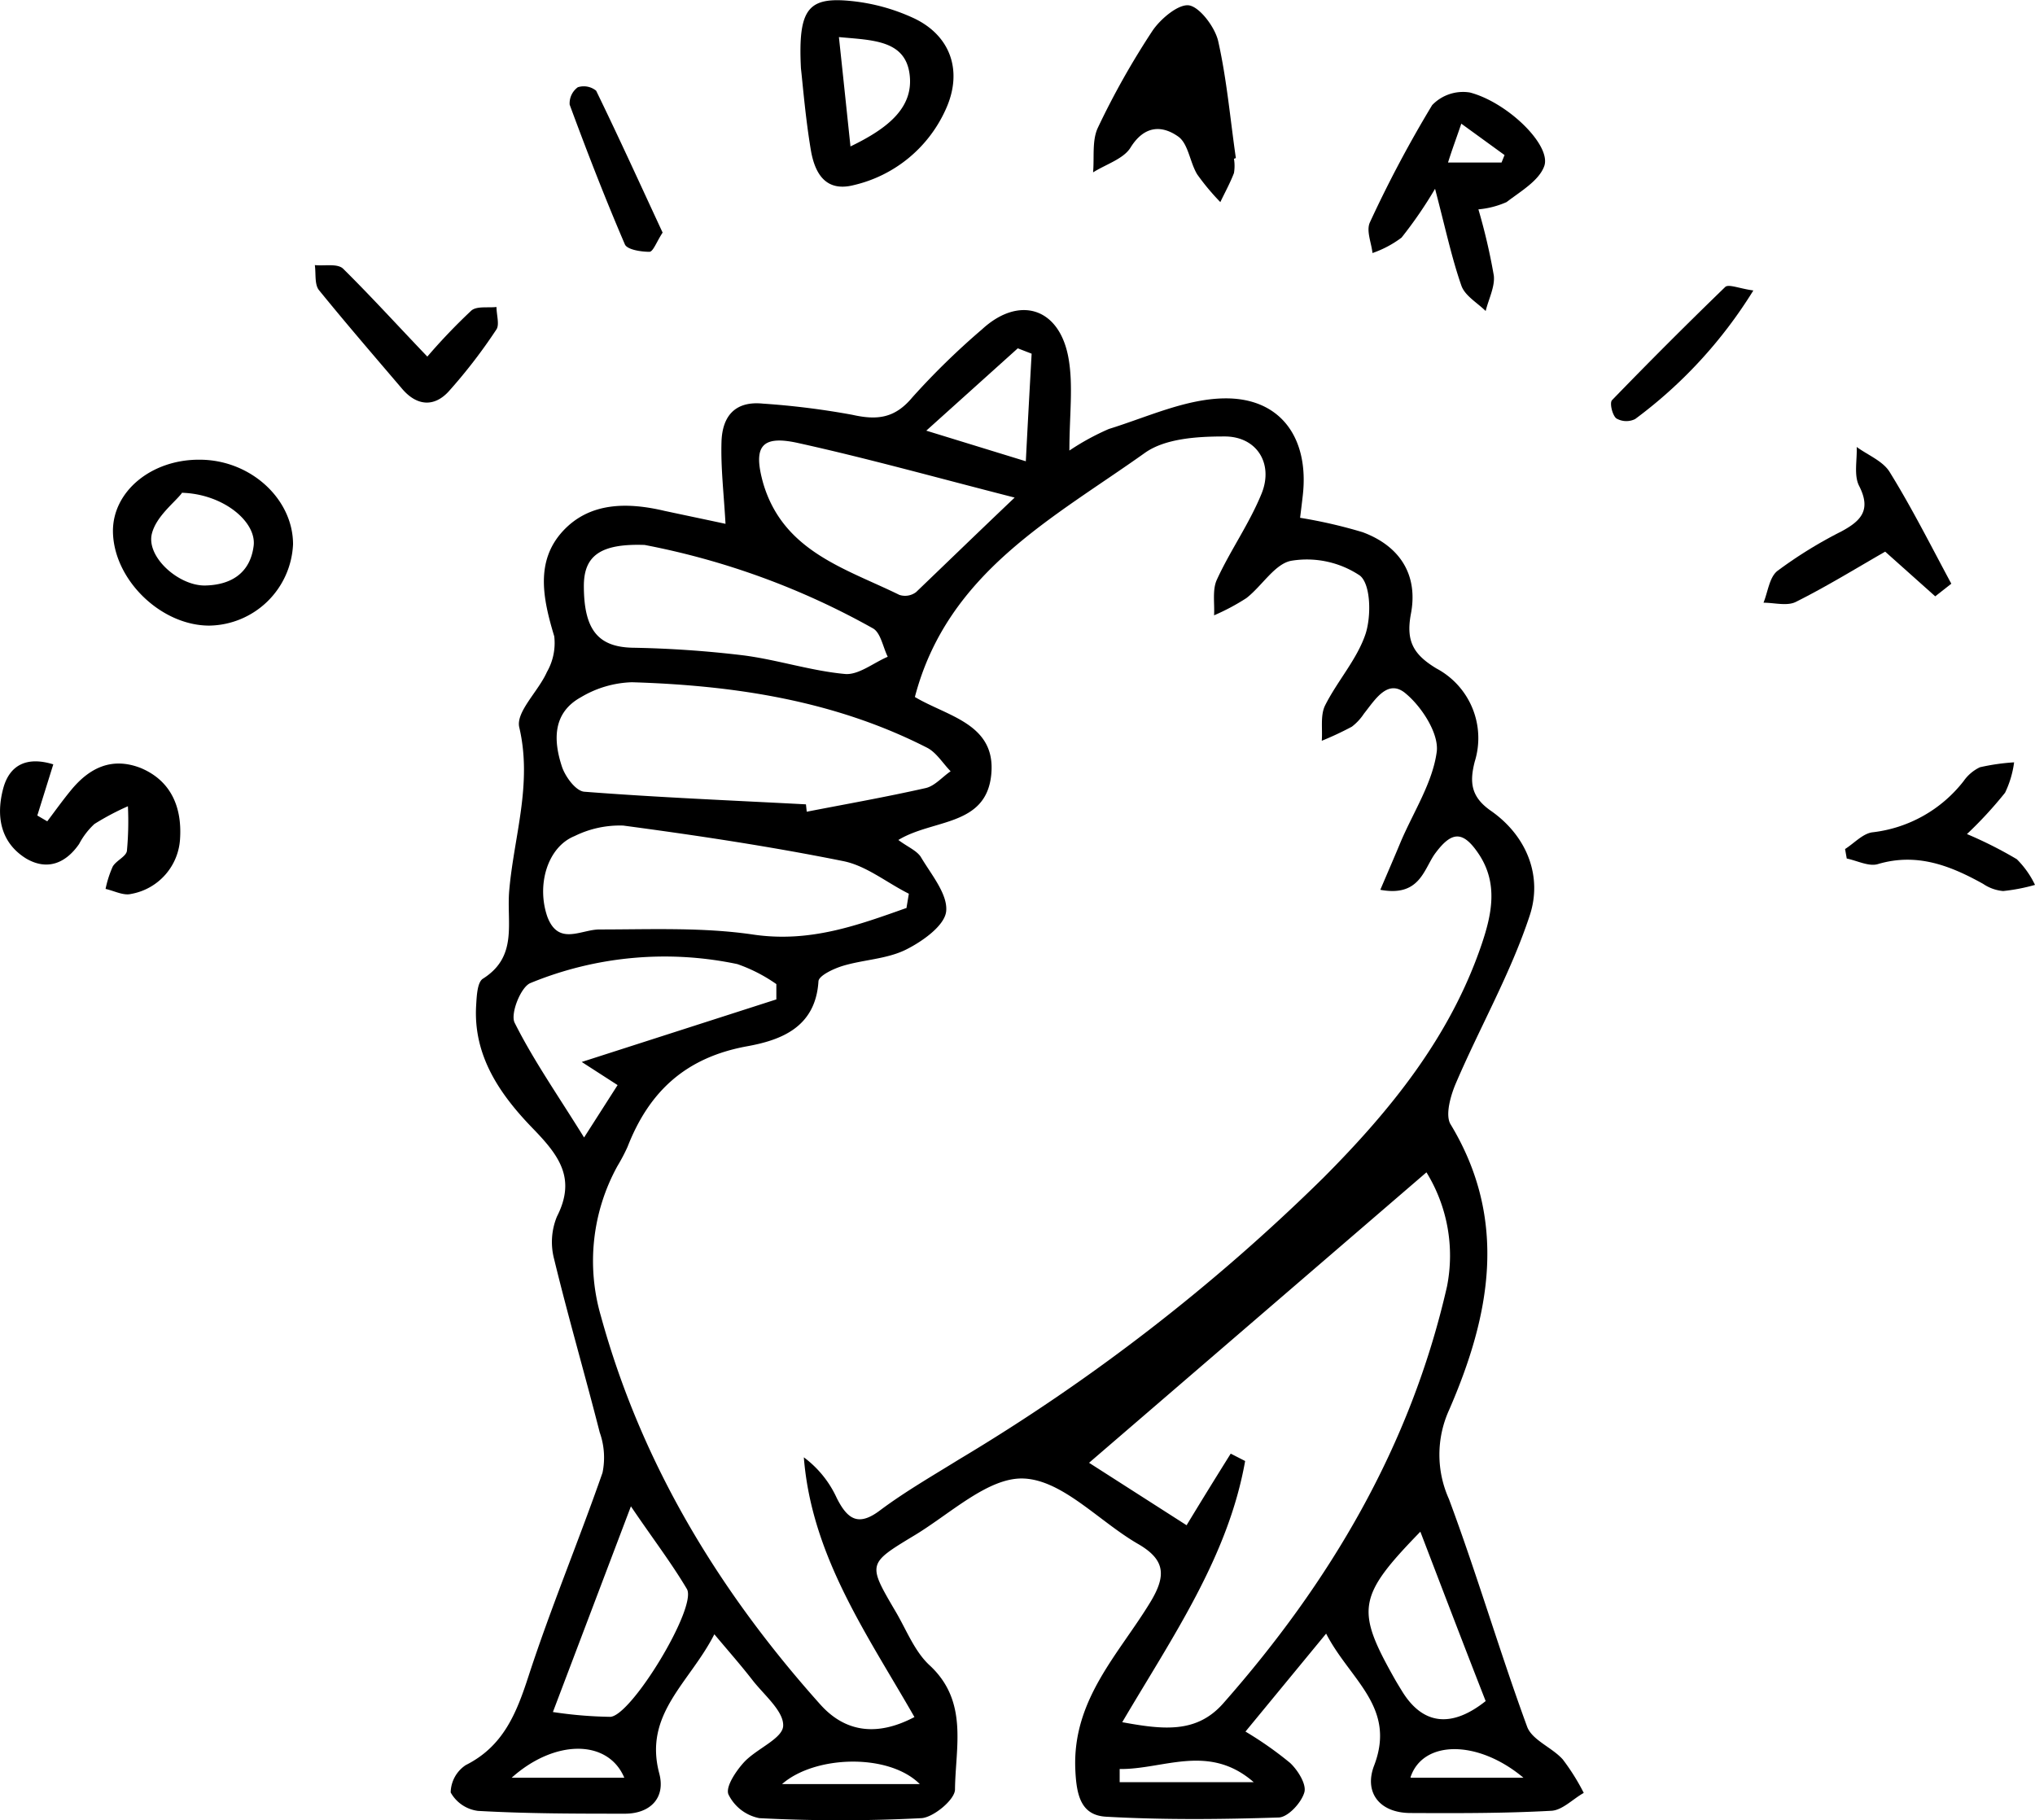 <svg xmlns="http://www.w3.org/2000/svg" viewBox="0 0 182.15 162.94"><g id="&#x56FE;&#x5C42;_2" data-name="&#x56FE;&#x5C42; 2"><g id="&#x56FE;&#x5C42;_1-2" data-name="&#x56FE;&#x5C42; 1"><g id="_8hqIot.tif" data-name="8hqIot.tif"><path d="M64.94,46.89c-.15-2.7-.43-5-.36-7.33s1.23-3.68,3.71-3.43a70.38,70.38,0,0,1,8,1c2.23.5,3.81.32,5.38-1.57a66.26,66.26,0,0,1,6.23-6.08c3.32-3.06,6.94-1.95,7.74,2.58.44,2.47.08,5.08.08,8.27a22.15,22.15,0,0,1,3.53-1.93c3.42-1.06,6.89-2.7,10.36-2.74,5.07-.06,7.58,3.61,7,8.69-.07.63-.15,1.26-.24,2a43.75,43.75,0,0,1,5.6,1.29c3.34,1.24,5,3.83,4.31,7.35-.44,2.41.23,3.6,2.3,4.85A7.06,7.06,0,0,1,132,68.18c-.47,1.84-.35,3.15,1.45,4.4,3.22,2.25,4.64,5.86,3.47,9.38-1.69,5.13-4.42,9.92-6.57,14.92-.5,1.14-1,2.89-.53,3.73,5.23,8.62,3.55,17.19-.13,25.64a9.66,9.66,0,0,0,0,7.93c2.51,6.73,4.53,13.64,7,20.38.44,1.2,2.22,1.85,3.19,2.93a19.56,19.56,0,0,1,1.88,3c-1,.56-1.91,1.55-2.91,1.6-4.18.23-8.38.22-12.58.2-2.81,0-4.2-1.86-3.27-4.26,2-5.24-2.17-7.66-4.3-11.8L111.48,155a32.12,32.12,0,0,1,4,2.81c.69.65,1.48,1.91,1.27,2.63-.26.92-1.45,2.22-2.29,2.25-5.15.17-10.32.22-15.46-.07-2.22-.13-2.65-1.86-2.75-4.23-.27-6.27,3.9-10.33,6.73-15,1.43-2.37,1.32-3.79-1.14-5.2-3.45-2-6.69-5.66-10.16-5.84-3.22-.17-6.68,3.23-10,5.19-4,2.42-4,2.48-1.57,6.62,1,1.67,1.72,3.63,3.09,4.9,3.5,3.23,2.32,7.32,2.28,11.12,0,.91-1.93,2.5-3,2.57a140.45,140.45,0,0,1-14.51,0,3.91,3.91,0,0,1-2.77-2.13c-.27-.68.67-2.08,1.39-2.87,1.11-1.21,3.45-2.11,3.51-3.25.07-1.32-1.71-2.77-2.75-4.11s-2-2.42-3.41-4.1c-2.22,4.36-6.35,7.12-4.93,12.46.58,2.18-.8,3.57-3,3.6-4.41,0-8.82,0-13.22-.25a3.26,3.26,0,0,1-2.45-1.65A3,3,0,0,1,41.69,158c3.37-1.69,4.54-4.64,5.63-8,2-6.13,4.49-12.09,6.61-18.17a6.72,6.72,0,0,0-.25-3.61c-1.32-5.18-2.82-10.32-4.08-15.51a6,6,0,0,1,.25-3.81c1.73-3.39.21-5.44-2.09-7.82-2.92-3-5.42-6.49-5.14-11.09.05-.83.1-2.06.6-2.38,3.17-2,2.11-5,2.36-7.89.42-4.86,2.09-9.53.9-14.61-.33-1.37,1.71-3.23,2.47-4.95a5.2,5.2,0,0,0,.66-3.2c-1-3.32-1.74-6.72.8-9.45,2.4-2.57,5.76-2.56,9.07-1.78C61.3,46.12,63.13,46.5,64.94,46.89Zm58.61,32.76c.72-1.69,1.29-3,1.85-4.35,1.14-2.66,2.83-5.25,3.2-8,.21-1.62-1.32-4-2.74-5.19-1.63-1.43-2.78.53-3.78,1.78A4.72,4.72,0,0,1,121,65.05a28.66,28.66,0,0,1-2.69,1.26c.08-1.06-.14-2.26.29-3.15,1.1-2.2,2.87-4.14,3.63-6.42.52-1.6.47-4.44-.51-5.22a8.54,8.54,0,0,0-6.1-1.33c-1.49.24-2.65,2.26-4.06,3.35a19.45,19.45,0,0,1-2.89,1.54c.06-1.07-.17-2.28.25-3.19,1.2-2.62,2.9-5,4-7.7s-.44-5.16-3.37-5.12c-2.39,0-5.25.18-7.06,1.46-8.22,5.86-17.68,10.7-20.6,21.86,2.92,1.75,7.32,2.4,6.83,7s-5.22,3.92-8.31,5.8c.83.62,1.61.93,2,1.5.93,1.58,2.44,3.35,2.28,4.89-.14,1.29-2.15,2.71-3.63,3.44-1.69.83-3.75.88-5.59,1.43-.84.25-2.18.88-2.21,1.39C73,92,69.84,93.12,66.85,93.66c-5.44,1-8.73,4-10.68,9a16.41,16.41,0,0,1-.9,1.71,17.61,17.61,0,0,0-1.49,13.42c3.64,13.25,10.56,24.63,19.64,34.78,2.26,2.53,5.13,2.87,8.43,1.13-4.2-7.35-9.2-14.38-9.9-23.25a9.39,9.39,0,0,1,2.94,3.63c1,2,2,2.56,3.93,1.08,2.23-1.66,4.66-3.06,7-4.51a172.77,172.77,0,0,0,32.6-25.19c6.05-6.07,11.38-12.64,14.19-20.9.92-2.71,1.5-5.45-.22-8.07-1.45-2.19-2.47-2.11-4,0C127.41,77.94,127,80.29,123.55,79.65Zm-13.39,50.47,1.29.66c-1.51,8.56-6.49,15.72-11,23.38,3.7.68,6.63,1,9-1.64,9.61-10.89,16.82-23.08,20.07-37.37a14.21,14.21,0,0,0-1.84-10.21l-30.2,26,8.73,5.59C107.67,134.12,108.91,132.12,110.16,130.12ZM72.14,72l.07.66c3.55-.69,7.12-1.32,10.66-2.12.81-.19,1.48-1,2.22-1.5-.7-.71-1.27-1.68-2.11-2.11-8.29-4.23-17.26-5.58-26.42-5.86A9.45,9.45,0,0,0,52,62.41c-2.54,1.4-2.48,3.86-1.7,6.22.3.9,1.24,2.18,2,2.24C58.89,71.38,65.52,71.65,72.14,72Zm9,9.26L81.35,80c-2-1-3.81-2.51-5.88-2.92-6.51-1.31-13.09-2.3-19.68-3.18a9.13,9.13,0,0,0-4.36.94C49,75.82,48,79.23,49,82.08c1,2.61,3,1.12,4.66,1.12,4.6,0,9.26-.21,13.78.46C72.52,84.4,76.78,82.82,81.18,81.26ZM57.7,48.78c-4-.14-5.43,1-5.44,3.65,0,3.94,1.27,5.47,4.33,5.55a96.44,96.44,0,0,1,9.92.68c3.06.39,6.06,1.39,9.12,1.67,1.22.11,2.55-1,3.83-1.54-.43-.87-.63-2.15-1.32-2.54A67.85,67.85,0,0,0,57.7,48.78Zm33.12-4.24c-7.08-1.81-13.2-3.52-19.41-4.89-3.32-.73-4,.37-3.1,3.6,1.8,6.12,7.36,7.63,12.19,10A1.63,1.63,0,0,0,82,53C84.67,50.44,87.33,47.86,90.82,44.54ZM69.49,89.46l0-1.37A14.2,14.2,0,0,0,66,86.3,31.57,31.57,0,0,0,47.47,88c-.86.36-1.8,2.74-1.41,3.54,1.67,3.34,3.83,6.43,6.22,10.28l3-4.69-3.21-2.07Zm-13,45.33-7,18.46a37.56,37.56,0,0,0,5.14.43c1.9-.1,7.77-9.79,6.86-11.43C60.08,139.87,58.4,137.69,56.44,134.79Zm70.68,2.28c-5.66,5.82-5.84,7-2.33,13.22.21.37.44.74.66,1.1,1.84,3,4.41,3.32,7.48.88C131.06,147.37,129.17,142.42,127.12,137.07ZM92.34,31.66l-1.24-.48-8.19,7.37,8.91,2.74C92,37.77,92.17,34.71,92.34,31.66ZM70,159.7H82.33C79.55,156.92,72.94,157.12,70,159.7Zm30.22-1.35,0,1.18h12C108.17,156,104.11,158.42,100.17,158.35Zm-54.37.78H55.88C54.42,155.67,49.65,155.68,45.8,159.13Zm80.45,0h10.06C132.27,155.7,127.35,155.75,126.25,159.1Z"></path><path d="M132.33,18.74a53.27,53.27,0,0,1,1.38,5.93c.11,1-.47,2.11-.73,3.17-.75-.74-1.85-1.36-2.17-2.26-.87-2.49-1.42-5.1-2.36-8.68a38,38,0,0,1-3,4.37,9.46,9.46,0,0,1-2.6,1.38c-.1-.93-.58-2-.23-2.75a107.24,107.24,0,0,1,5.57-10.49,3.83,3.83,0,0,1,3.38-1.13c3.38.89,7.29,4.71,6.66,6.57-.46,1.32-2.13,2.28-3.38,3.24A7.93,7.93,0,0,1,132.33,18.74Zm-2.72-4.19h4.79l.27-.67-3.87-2.81C130.33,12.45,130,13.31,129.61,14.55Z"></path><path d="M71.69,6.11c-.27-5.42.67-6.44,4.68-6a17.44,17.44,0,0,1,5.25,1.44c3.47,1.54,4.63,4.82,3,8.31a12,12,0,0,1-8.2,6.71c-2.58.66-3.51-1.14-3.85-3.18C72.09,10.5,71.86,7.61,71.69,6.11Zm4.43,7c3.34-1.61,5.71-3.48,5.29-6.51s-3.35-3-6.32-3.28C75.43,6.48,75.74,9.45,76.12,13.06Z"></path><path d="M17.87,41.15c4.54,0,8.36,3.5,8.36,7.57A7.62,7.62,0,0,1,18.73,56c-4.33,0-8.56-4.11-8.62-8.41C10.07,44,13.54,41.12,17.87,41.15Zm-1.6,3c-.65.84-2.27,2.06-2.67,3.6-.55,2.09,2.41,4.72,4.79,4.66s4-1.17,4.31-3.52C23,46.73,20,44.21,16.27,44.11Z"></path><path d="M110.45,14.21a3.9,3.9,0,0,1,0,1.28c-.34.89-.81,1.74-1.22,2.6a21.09,21.09,0,0,1-2.07-2.48c-.66-1.09-.79-2.73-1.69-3.38-1.48-1.05-3.06-1-4.29,1-.63,1-2.2,1.48-3.34,2.2.12-1.35-.11-2.86.43-4a71,71,0,0,1,4.89-8.68c.73-1.08,2.38-2.46,3.32-2.26s2.27,1.94,2.56,3.2c.77,3.43,1.08,7,1.58,10.46Z"></path><path d="M4.77,68.42,3.34,73l.89.52c.7-.93,1.38-1.88,2.12-2.78,1.64-2,3.64-3,6.23-2,2.79,1.16,3.7,3.59,3.54,6.28a5.32,5.32,0,0,1-4.39,5c-.68.17-1.52-.28-2.28-.45a9.53,9.53,0,0,1,.64-2c.31-.54,1.19-.89,1.27-1.4a28.59,28.59,0,0,0,.09-4,23.41,23.41,0,0,0-3,1.59,6.65,6.65,0,0,0-1.37,1.79c-1.22,1.76-2.88,2.39-4.74,1.3C0,75.4-.36,73,.29,70.57.84,68.53,2.34,67.67,4.77,68.42Z"></path><path d="M173.22,53.38l-4.48-4c-2.58,1.48-5.22,3.11-8,4.5-.78.39-1.92.07-2.89.07.4-1,.53-2.29,1.25-2.85a39.16,39.16,0,0,1,5.74-3.54c1.76-.95,2.66-1.92,1.57-4.06-.49-.95-.17-2.32-.22-3.49,1,.73,2.35,1.26,2.95,2.24,2,3.23,3.7,6.62,5.52,10Z"></path><path d="M165.15,76c.82-.52,1.61-1.41,2.48-1.5a12.08,12.08,0,0,0,8.13-4.58,3.73,3.73,0,0,1,1.46-1.24,19.12,19.12,0,0,1,3.06-.44,8.9,8.9,0,0,1-.81,2.72,36.23,36.23,0,0,1-3.41,3.7,36.84,36.84,0,0,1,4.46,2.25,8.2,8.2,0,0,1,1.63,2.3,16.67,16.67,0,0,1-2.85.55,3.77,3.77,0,0,1-1.79-.64c-2.95-1.64-5.93-2.81-9.43-1.77-.8.24-1.85-.31-2.78-.5Z"></path><path d="M38.25,31.92a52.83,52.83,0,0,1,3.94-4.12c.49-.42,1.49-.23,2.25-.32,0,.69.28,1.57,0,2a47.64,47.64,0,0,1-4.29,5.57c-1.32,1.43-2.87,1.27-4.16-.25-2.5-2.93-5-5.83-7.44-8.83-.41-.52-.26-1.48-.37-2.24.86.09,2-.16,2.52.31C33.2,26.51,35.57,29.12,38.25,31.92Z"></path><path d="M59.31,20.82c-.54.82-.85,1.72-1.18,1.72-.75,0-2-.19-2.2-.67-1.77-4.12-3.39-8.3-4.94-12.5a1.78,1.78,0,0,1,.73-1.56,1.75,1.75,0,0,1,1.64.31C55.41,12.33,57.35,16.6,59.31,20.82Z"></path><path d="M156.94,26a41.32,41.32,0,0,1-10.58,11.51,1.78,1.78,0,0,1-1.69-.06c-.36-.3-.61-1.39-.38-1.63C147.6,32.4,151,29,154.42,25.69,154.72,25.4,155.72,25.84,156.94,26Z"></path></g></g></g></svg>